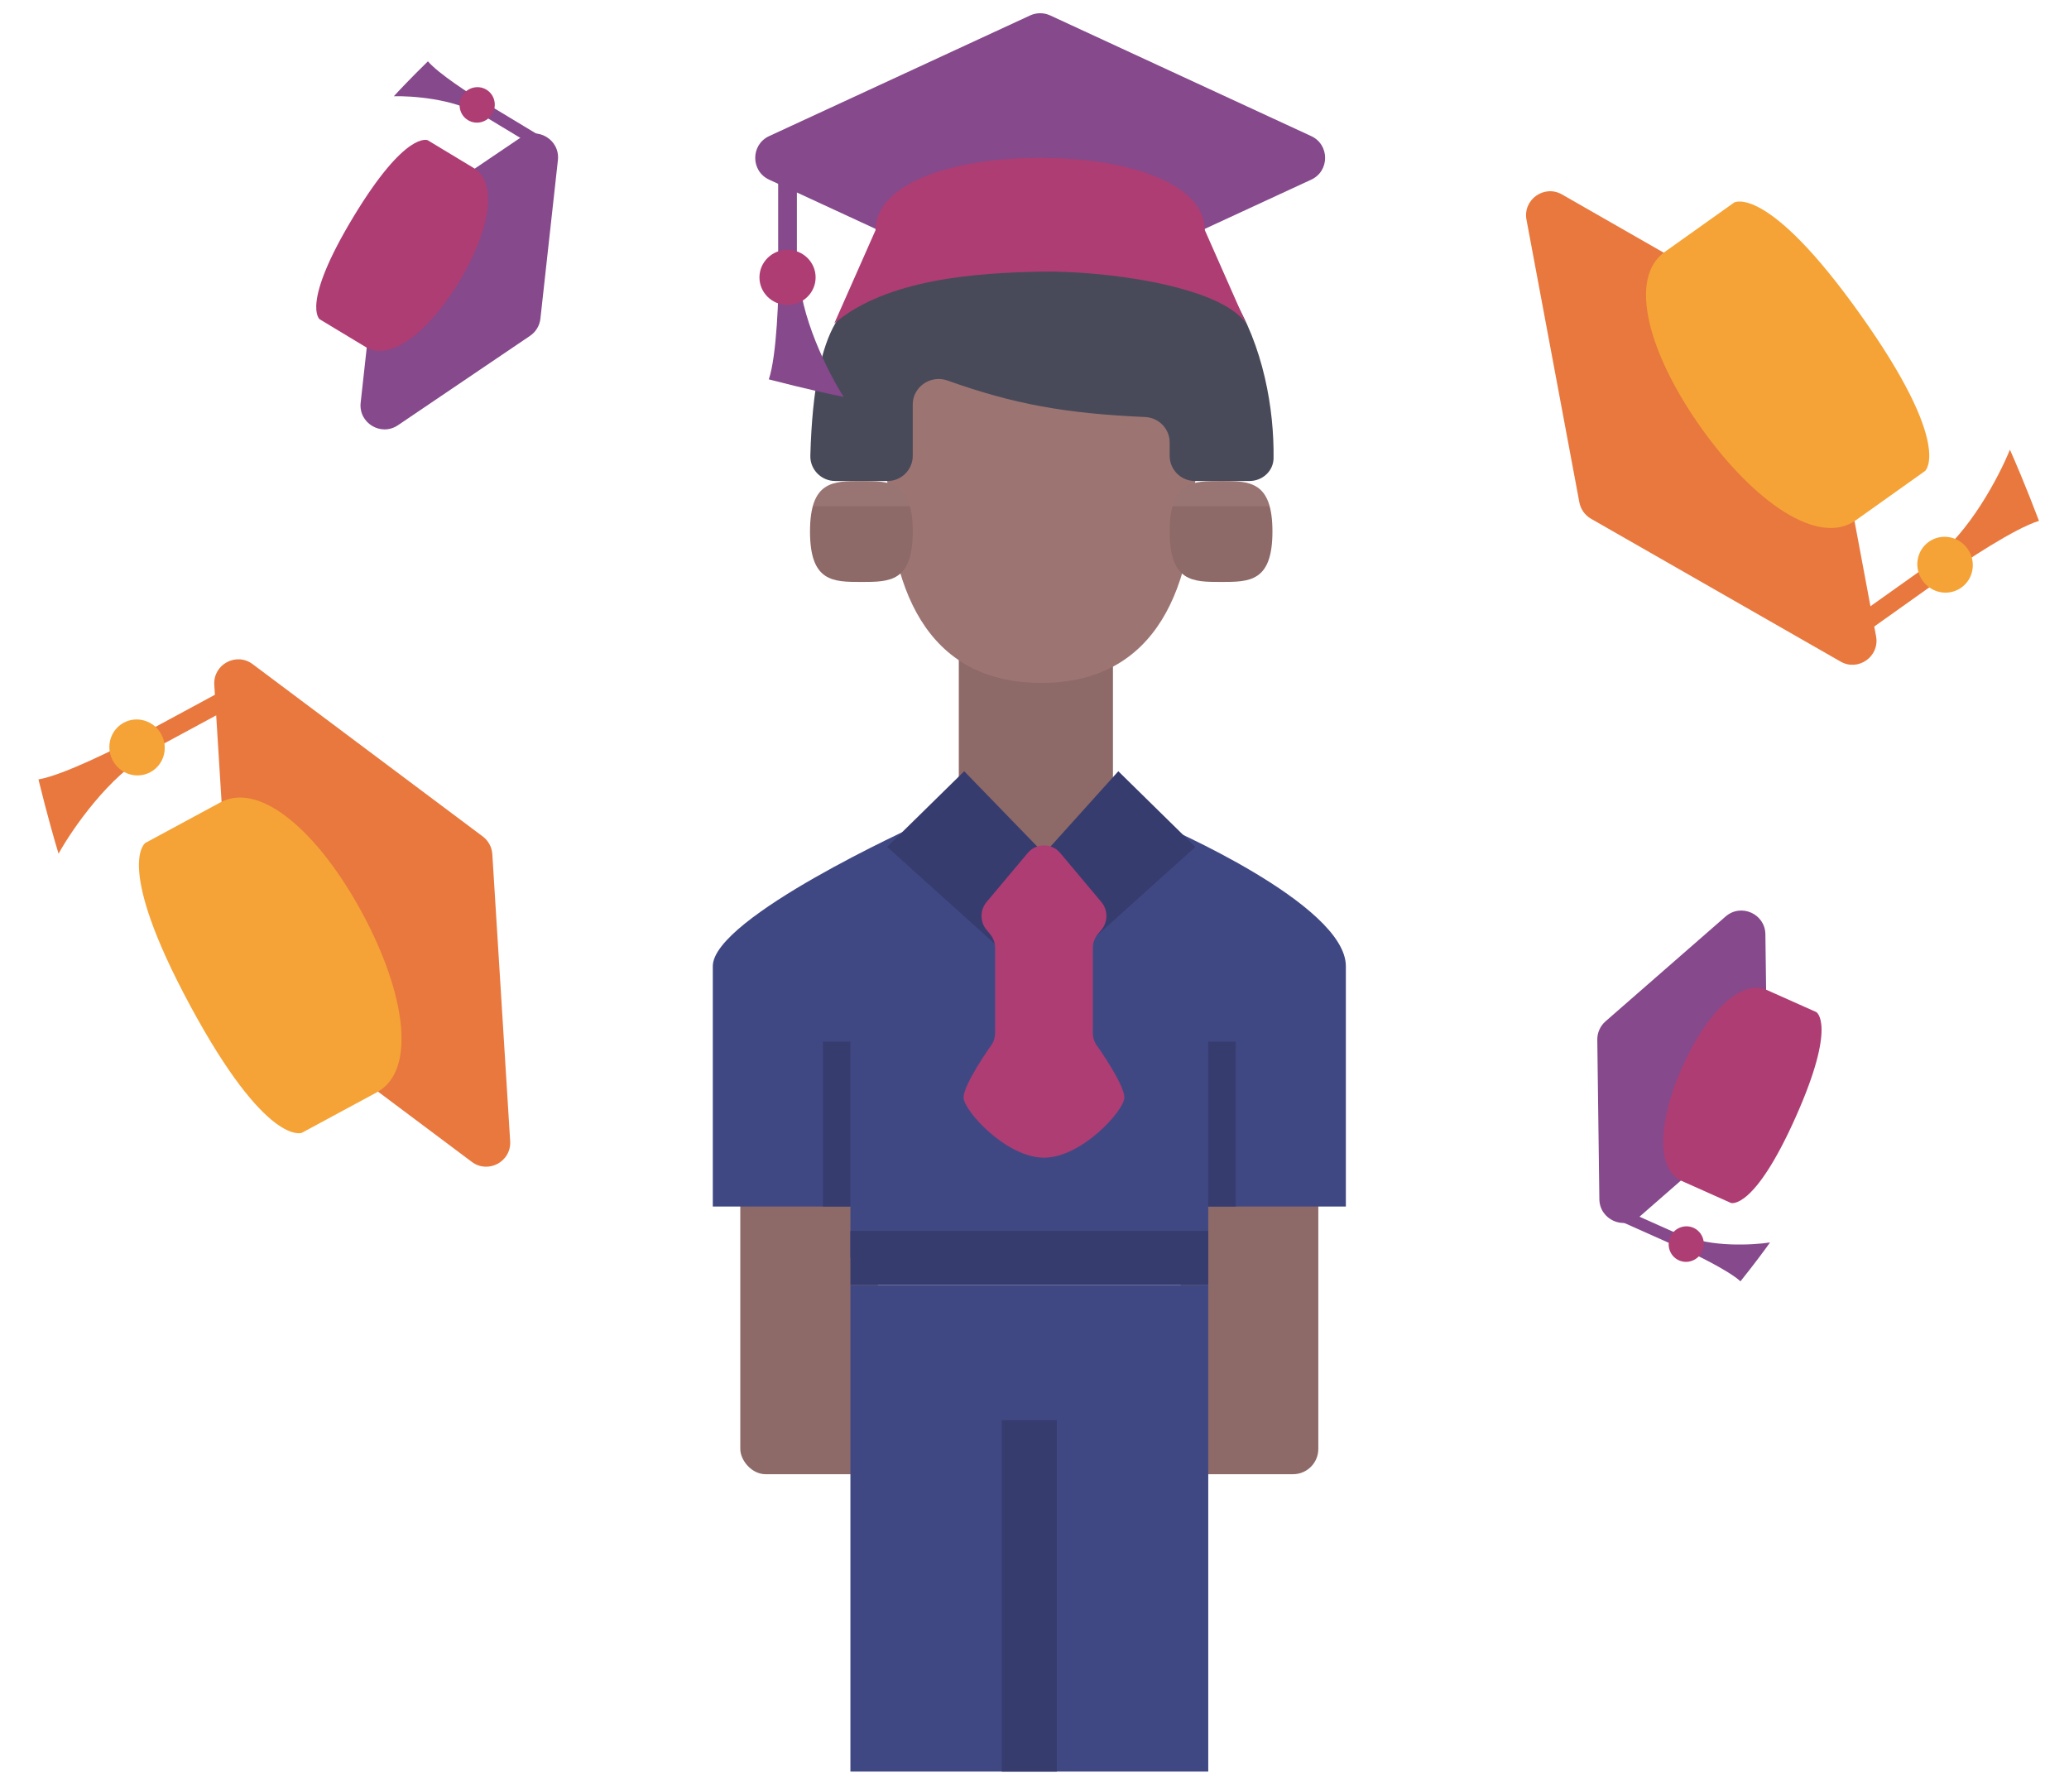 <svg xmlns="http://www.w3.org/2000/svg" width="82" height="71" viewBox="0 0 82 71" fill="none"><rect x="29.34" y="44.49" width="5.454" height="13.928" rx="1" fill="#8D6967"></rect><rect x="46.794" y="44.49" width="5.454" height="13.928" rx="1" fill="#8D6967"></rect><rect x="33.704" y="36.99" width="14.182" height="12.857" fill="#404884"></rect><rect x="38" y="21" width="6.109" height="13.999" fill="#8D6967"></rect><path d="M47.377 18.562C47.377 23.256 45.849 27.061 41.268 27.061C36.686 27.061 35.159 23.256 35.159 18.562C35.159 13.868 37.894 10.062 41.268 10.062C44.642 10.062 47.377 13.868 47.377 18.562Z" fill="#9C7573"></path><path d="M41.775 8.062C48.822 8.062 50.522 14.308 50.475 18.153C50.469 18.67 50.034 19.061 49.517 19.061H47.357C46.804 19.061 46.357 18.614 46.357 18.061V17.533C46.357 16.992 45.925 16.55 45.384 16.526C42.208 16.386 40.173 16.013 37.551 15.079C36.886 14.843 36.175 15.325 36.175 16.031V18.061C36.175 18.614 35.728 19.061 35.176 19.061H33.104C32.551 19.061 32.101 18.608 32.116 18.056C32.265 12.588 33.648 11.724 34.951 11.588C35.377 11.543 35.753 11.285 35.921 10.89C36.941 8.486 38.496 8.062 41.775 8.062Z" fill="#494A59"></path><path d="M50.43 21.061C50.43 23.061 49.519 23.061 48.394 23.061C47.27 23.061 46.358 23.061 46.358 21.061C46.358 19.061 47.27 19.061 48.394 19.061C49.519 19.061 50.43 19.061 50.43 21.061Z" fill="#8D6967"></path><path d="M36.175 21.061C36.175 23.061 35.264 23.061 34.139 23.061C33.015 23.061 32.103 23.061 32.103 21.061C32.103 19.062 33.015 19.062 34.139 19.062C35.264 19.062 36.175 19.062 36.175 21.061Z" fill="#8D6967"></path><path d="M50.32 20.062H46.468C46.743 19.062 47.502 19.062 48.394 19.062C49.287 19.062 50.045 19.062 50.32 20.062Z" fill="#FED7D5" fill-opacity="0.1"></path><path d="M36.066 20.062H32.214C32.489 19.062 33.248 19.062 34.14 19.062C35.033 19.062 35.791 19.062 36.066 20.062Z" fill="#FED7D5" fill-opacity="0.1"></path><path d="M36.344 32.705C36.344 32.705 28.25 36.364 28.25 38.287C28.25 40.21 28.25 47.811 28.25 47.811H53.34C53.34 47.811 53.34 40.754 53.34 38.287C53.34 35.82 46.056 32.705 46.056 32.705L41.2 38.287L36.344 32.705Z" fill="#404884"></path><rect width="14.182" height="2.143" transform="matrix(1 0 0 -1 33.704 50.918)" fill="#373C6F"></rect><path d="M44.322 30.562L47.377 33.562L41.268 39.061L35.159 33.562L38.214 30.562L41.382 33.827L44.322 30.562Z" fill="#373C6F"></path><path d="M39.101 35.744L40.732 33.801C41.069 33.4 41.681 33.4 42.018 33.801L43.649 35.744C43.917 36.063 43.917 36.531 43.649 36.85L43.513 37.013C43.383 37.167 43.312 37.363 43.312 37.566V40.936C43.312 41.139 43.383 41.335 43.513 41.489C43.513 41.489 44.562 42.979 44.562 43.489C44.562 44 42.875 45.875 41.375 45.875C39.875 45.875 38.188 44 38.188 43.489C38.188 42.979 39.238 41.489 39.238 41.489C39.367 41.335 39.438 41.139 39.438 40.936V37.566C39.438 37.363 39.367 37.167 39.238 37.013L39.101 36.85C38.833 36.531 38.833 36.063 39.101 35.744Z" fill="#AE3D74"></path><rect x="33.704" y="50.918" width="14.182" height="19.285" fill="#404884"></rect><rect x="39.704" y="56.276" width="2.182" height="13.928" fill="#373C6F"></rect><path d="M32.613 41.276H33.704V47.811H32.613V41.276Z" fill="#373C6F"></path><path d="M47.886 41.276H48.977V47.811H47.886V41.276Z" fill="#373C6F"></path><path d="M30.47 15.033C30.786 14.105 30.865 11.71 30.865 10.628H31.657C31.657 12.482 32.843 14.801 33.437 15.728C33.041 15.651 31.894 15.404 30.47 15.033Z" fill="#85498C"></path><rect x="30.841" y="6.256" width="0.742" height="4.372" fill="#85498C"></rect><ellipse cx="31.212" cy="10.992" rx="1.113" ry="1.093" fill="#AE3D74"></ellipse><path fill-rule="evenodd" clip-rule="evenodd" d="M30.484 5.393C29.747 5.733 29.747 6.78 30.484 7.12L36.774 10.028V7.714H45.675V10.028L51.966 7.12C52.702 6.78 52.702 5.733 51.966 5.393L41.624 0.612C41.371 0.495 41.079 0.495 40.826 0.612L30.484 5.393Z" fill="#85498C"></path><path d="M41.225 6.256C37.62 6.256 34.698 7.314 34.698 9.125L33.066 12.814C35.163 11.04 38.734 10.815 41.225 10.765C43.717 10.715 48.351 11.314 49.384 12.814L47.753 9.125C47.753 7.314 44.83 6.256 41.225 6.256Z" fill="#AE3D74"></path><path d="M80.811 20.641C79.871 20.921 77.873 22.244 76.991 22.871L76.533 22.227C78.044 21.152 79.246 18.841 79.658 17.82C79.825 18.187 80.288 19.266 80.811 20.641Z" fill="#E8783E"></path><rect x="73.442" y="25.424" width="0.742" height="4.372" transform="rotate(-125.41 73.442 25.424)" fill="#E8783E"></rect><ellipse cx="77.088" cy="22.378" rx="1.113" ry="1.093" transform="rotate(-125.41 77.088 22.378)" fill="#F5A336"></ellipse><path fill-rule="evenodd" clip-rule="evenodd" d="M72.946 26.216C73.65 26.619 74.503 26.012 74.354 25.215L73.079 18.403L71.192 19.744L66.035 12.489L67.921 11.148L61.907 7.706C61.203 7.303 60.349 7.91 60.499 8.707L62.594 19.906C62.646 20.18 62.815 20.418 63.057 20.557L72.946 26.216Z" fill="#E8783E"></path><path d="M67.426 16.961C69.515 19.899 72.071 21.668 73.547 20.619L76.297 18.663C76.297 18.663 77.433 17.672 73.738 12.474C70.043 7.276 68.733 8.023 68.733 8.023L65.983 9.979C64.507 11.028 65.338 14.023 67.426 16.961Z" fill="#F5A336"></path><path d="M1.524 30.886C2.49 30.724 4.636 29.655 5.588 29.141L5.964 29.838C4.332 30.719 2.855 32.865 2.321 33.828C2.201 33.443 1.874 32.316 1.524 30.886Z" fill="#E8783E"></path><rect x="9.423" y="27.043" width="0.742" height="4.372" transform="rotate(61.633 9.423 27.043)" fill="#E8783E"></rect><ellipse cx="5.432" cy="29.619" rx="1.113" ry="1.093" transform="rotate(61.633 5.432 29.619)" fill="#F5A336"></ellipse><path fill-rule="evenodd" clip-rule="evenodd" d="M10.013 26.318C9.363 25.832 8.442 26.329 8.493 27.139L8.923 34.056L10.959 32.956L15.188 40.788L13.152 41.888L18.699 46.042C19.349 46.528 20.27 46.031 20.219 45.221L19.512 33.85C19.495 33.571 19.356 33.314 19.133 33.147L10.013 26.318Z" fill="#E8783E"></path><path d="M14.356 36.18C12.643 33.008 10.324 30.939 8.73 31.799L5.761 33.403C5.761 33.403 4.512 34.247 7.542 39.859C10.572 45.471 11.963 44.89 11.963 44.89L14.933 43.287C16.526 42.426 16.069 39.352 14.356 36.18Z" fill="#F5A336"></path><path d="M68.979 50.776C68.524 50.353 67.156 49.687 66.529 49.407L66.733 48.948C67.808 49.428 69.459 49.34 70.15 49.236C70.003 49.446 69.563 50.047 68.979 50.776Z" fill="#85498C"></path><rect x="63.989" y="48.29" width="0.471" height="2.775" transform="rotate(-65.939 63.989 48.29)" fill="#85498C"></rect><ellipse cx="66.83" cy="49.3" rx="0.706" ry="0.694" transform="rotate(-65.939 66.83 49.3)" fill="#AE3D74"></ellipse><path fill-rule="evenodd" clip-rule="evenodd" d="M63.387 47.521C63.398 48.333 64.354 48.76 64.965 48.226L67.711 45.827L66.37 45.228L68.674 40.07L70.015 40.669L69.967 37.023C69.957 36.212 69.001 35.785 68.389 36.319L63.63 40.474C63.42 40.658 63.301 40.925 63.305 41.204L63.387 47.521Z" fill="#85498C"></path><path d="M66.676 42.272C65.743 44.361 65.601 46.329 66.65 46.797L68.606 47.671C68.606 47.671 69.514 47.972 71.164 44.276C72.815 40.58 71.984 40.105 71.984 40.105L70.028 39.232C68.979 38.763 67.609 40.183 66.676 42.272Z" fill="#AE3D74"></path><path d="M16.96 2.43C17.36 2.906 18.636 3.734 19.224 4.089L18.965 4.519C17.957 3.911 16.308 3.795 15.609 3.814C15.781 3.624 16.291 3.082 16.96 2.43Z" fill="#85498C"></path><rect x="21.608" y="5.509" width="0.471" height="2.775" transform="rotate(121.104 21.608 5.509)" fill="#85498C"></rect><ellipse cx="18.912" cy="4.157" rx="0.706" ry="0.694" transform="rotate(121.104 18.912 4.157)" fill="#AE3D74"></ellipse><path fill-rule="evenodd" clip-rule="evenodd" d="M22.111 6.345C22.2 5.539 21.304 4.998 20.632 5.453L17.612 7.496L18.87 8.255L15.952 13.092L14.694 12.333L14.294 15.958C14.205 16.764 15.101 17.305 15.773 16.85L21.006 13.309C21.237 13.153 21.388 12.903 21.418 12.625L22.111 6.345Z" fill="#85498C"></path><path d="M18.204 11.152C19.386 9.193 19.769 7.258 18.785 6.664L16.951 5.557C16.951 5.557 16.086 5.147 13.995 8.613C11.904 12.079 12.67 12.652 12.67 12.652L14.504 13.758C15.488 14.352 17.022 13.111 18.204 11.152Z" fill="#AE3D74"></path></svg>